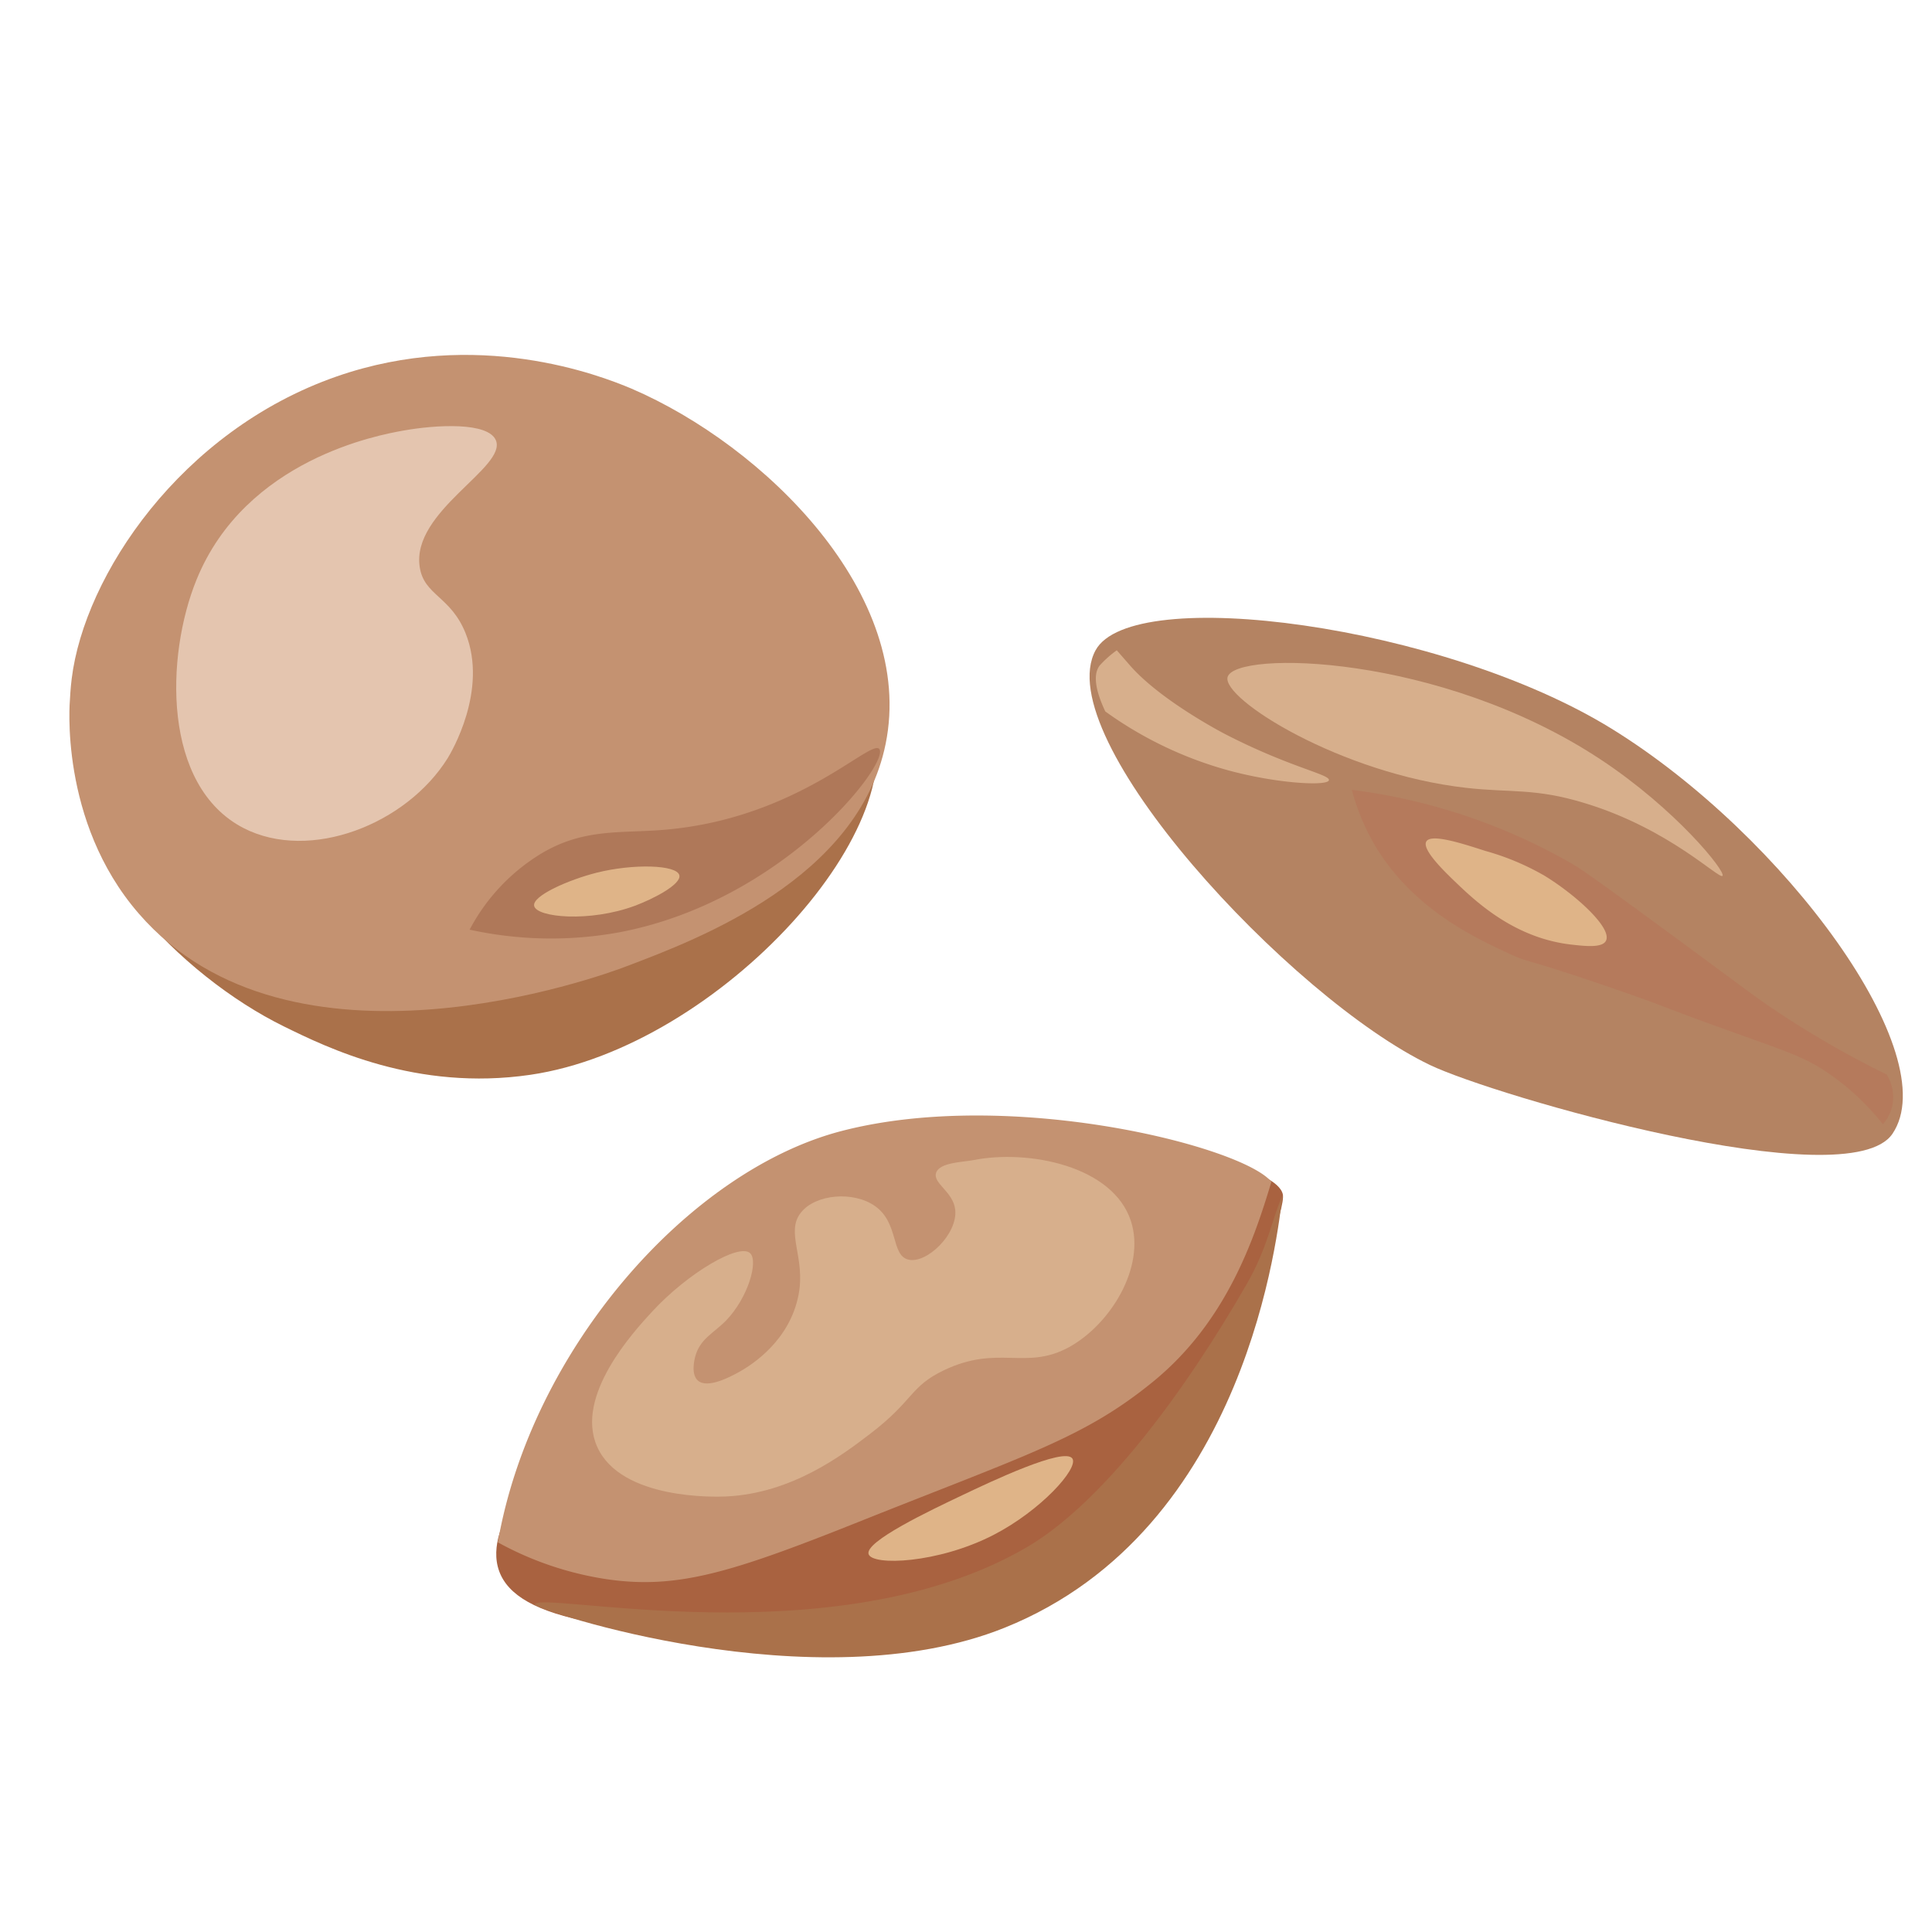 <svg xmlns="http://www.w3.org/2000/svg" viewBox="0 0 337 337"><path d="M15.59,48.84c-4.34,2.47-10.74,8.31-13.19,19-4.33,19,17.16,40.51,35,49.28,7.55,3.71,23.12,11.36,43,8.45,33.2-4.85,68.73-44.46,58.8-63.73-.3-.59-2.59,5.33-5.28,1.76C117.05,41.25,80.17,41.89,44.46,42.51,34.67,42.68,25.36,43.3,15.59,48.84Z" transform="translate(12.1 61.91)" fill="#aa714a"/><path d="M46.58,3.77C19.4,13.26,2.63,38.5.41,56.45.19,58.19.11,59.9.1,60.11c0,0-2,21.2,12,37.33,26.46,30.56,80.46,11,85.21,9.15,12.4-4.69,40.29-15.25,45.07-38.73,5.3-26-21.08-52-44.37-62C92.61,3.59,71.13-4.8,46.58,3.77Z" transform="translate(12.1 61.91)" fill="#c49271"/><path d="M69.82,100.25A34.11,34.11,0,0,1,82.49,86.87c7.4-4.35,13.79-3.39,21.4-4.05,23.29-2,36-16,37.4-14.06,1.79,2.5-16.87,26.69-45.63,32A66.11,66.11,0,0,1,69.82,100.25Z" transform="translate(12.1 61.91)" fill="#af7859"/><path d="M81.07,96.09c-.33-1.79,6.2-4.59,10.89-5.77,6.34-1.6,14-1.41,14.44.44.38,1.58-4.56,4.14-7.77,5.33C90.77,99,81.45,98.14,81.07,96.09Z" transform="translate(12.1 61.91)" fill="#dfb488"/><path d="M58.18,13.21c-4.06.73-27.43,4.93-36,26-5.42,13.32-6,36,8.22,43.33C42,88.48,58.82,81.86,66,70.32c.55-.9,7.1-11.82,3.11-21.78-2.6-6.48-7.27-6.59-8-11.56C59.63,27.26,76.34,19.63,74.4,14.9,73.07,11.67,64,12.16,58.18,13.21Z" transform="translate(12.1 61.91)" fill="#e4c5af"/><path d="M269,65.19c-29.33-18.11-83.67-25.33-90-13.67-8.22,15.15,34,60.67,58.33,72.34,11.2,5.37,73,23.33,80.67,12C327.3,122.16,299.24,83.85,269,65.19Z" transform="translate(12.1 61.91)" fill="#b48362"/><path d="M288.36,90.86c.61-.73-8.1-11.61-21.33-20.34-28-18.46-63.7-19-65-14.33C201,60,221.76,73.06,243.7,75.52c7.67.87,12,0,20.66,2.67C279.13,82.68,287.79,91.55,288.36,90.86Z" transform="translate(12.1 61.91)" fill="#d7af8c"/><path d="M223.7,75.86a102.86,102.86,0,0,1,38,12.66c1.76,1,3.21,1.91,21,15,10.84,8,12.25,9.09,15.66,11.34A169.22,169.22,0,0,0,317,125.52a7.52,7.52,0,0,1,1,5.34,7.11,7.11,0,0,1-1.67,3.33,43.25,43.25,0,0,0-9.66-9c-4-2.7-6.78-3.57-16.34-7-14.41-5.17-10.8-4.16-21-7.67-16.54-5.69-14.34-4.32-18-6-6.52-3-17.49-8.17-24-19.66A39,39,0,0,1,223.7,75.86Z" transform="translate(12.1 61.91)" fill="#b57a5c"/><path d="M236.7,84.86c-.86,1.41,3.27,5.36,5.33,7.33,3.52,3.36,10.19,9.57,20,10.67,2.4.27,5.37.6,6-.68,1.12-2.21-5.27-8-10.69-11.32A44.09,44.09,0,0,0,247,86.52C242.82,85.17,237.54,83.47,236.7,84.86Z" transform="translate(12.1 61.91)" fill="#dfb488"/><path d="M180.7,62.19a67,67,0,0,0,21.66,10.33c8.53,2.29,17.11,2.7,17.34,1.67s-6.68-2.18-18-8c0,0-11.2-5.75-16.67-12l-2.33-2.67a19,19,0,0,0-3,2.67C178.87,55.32,178.49,57.51,180.7,62.19Z" transform="translate(12.1 61.91)" fill="#d7af8c"/><path d="M77,201.12c-1,1.79-3.68,6.63-2,11.11,1.52,4.05,6.33,7.09,16.45,8.89,51.49,9.21,82.22-10.66,82.22-10.66,20.66-15.84,38.83-59.42,38-64-.42-2.3-5.5-4.51-7.67-3.71C183.9,150.22,89.41,178.71,77,201.12Z" transform="translate(12.1 61.91)" fill="#a96240"/><path d="M74.74,207.12a56.8,56.8,0,0,0,19.11,6.45c12.18,1.75,21.61-1.15,43.78-10C167.22,191.75,177,188.9,189,179.12c12.93-10.53,17.74-25.15,20.67-34.89-5.11-6.22-45.6-16.45-74.89-8.88C108.07,142.23,80.59,173.47,74.74,207.12Z" transform="translate(12.1 61.91)" fill="#c49271"/><path d="M114.52,168.46c3.88-4,5.7-10.4,4.22-11.78-1.92-1.79-10.89,3.47-17.11,10.22-3.15,3.42-13.53,14.67-9.56,23.56,4.16,9.3,20.78,8.74,22.45,8.66,11.53-.52,20.38-7.28,25.11-10.89,7.73-5.9,6.93-8.25,12.89-11.11,9.47-4.55,14.23.07,21.77-4,7.35-4,13.45-14.05,10.89-22-3.11-9.68-17.92-12.59-27.55-10.66-1.72.34-5.87.37-6.45,2.22s3,3.26,3.34,6.44c.44,4.25-5.06,9.53-8.23,8.67-3-.81-1.58-6.38-5.77-9.33-3.71-2.62-10.29-2.12-12.89,1.11-2.81,3.48.86,7.86-.45,14.44-1.53,7.75-7.75,12-10.66,13.56-1.1.59-5.2,2.83-6.89,1.33-1.24-1.1-.6-3.68-.45-4.22C110,171.63,112.38,170.63,114.52,168.46Z" transform="translate(12.1 61.91)" fill="#d7af8c"/><path d="M81.18,218c0,.78,48.89,17.34,82,4,42.54-17.13,47.64-69.49,48.45-75.51-1.75,3.95-2.6,9.2-6.22,15.51-10.86,18.91-25.18,38.27-38.45,46C133.41,227.57,81.19,215.3,81.18,218Z" transform="translate(12.1 61.91)" fill="#aa714a"/><path d="M139.41,209.18c-.71-2.18,10.65-7.58,16.4-10.31,4.77-2.27,17.8-8.46,19.15-6.36,1.1,1.73-5.52,9.08-13.78,13.33C151.49,210.82,140.06,211.24,139.41,209.18Z" transform="translate(12.1 61.91)" fill="#dfb488"/></svg>